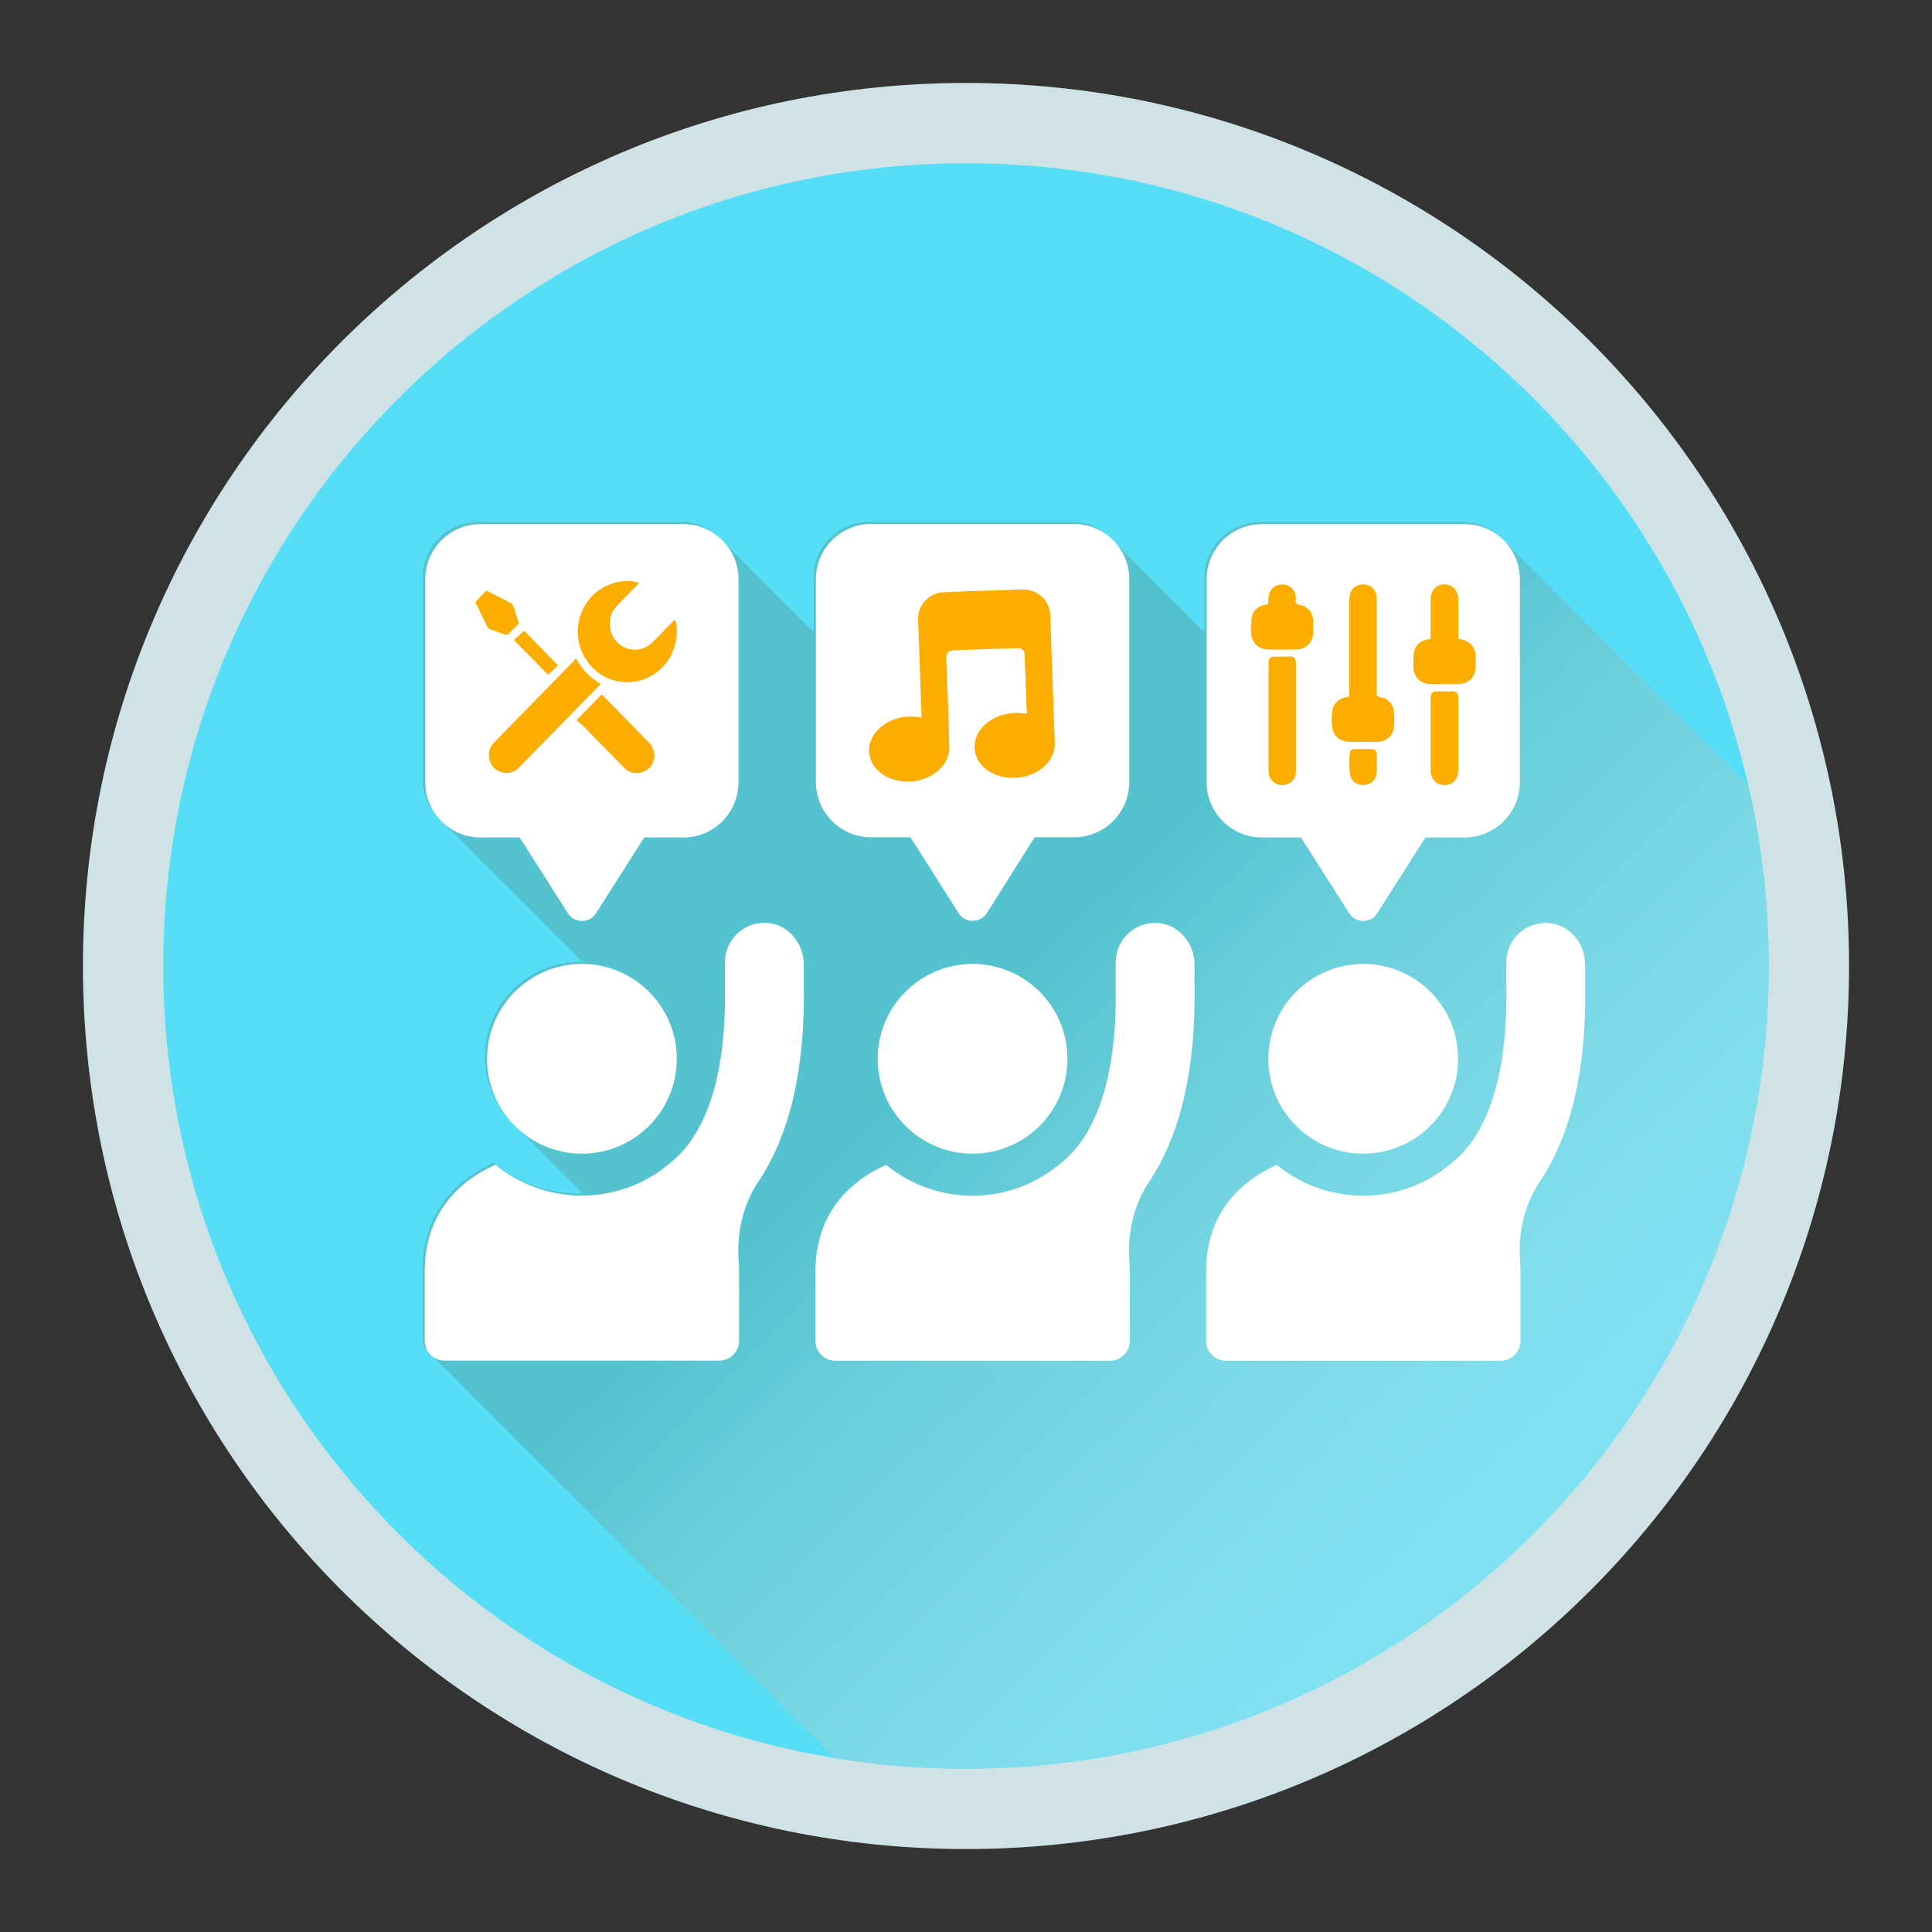 <?xml version="1.0" encoding="UTF-8"?>
<svg id="Layer_1_copy" data-name="Layer 1 copy" xmlns="http://www.w3.org/2000/svg" xmlns:xlink="http://www.w3.org/1999/xlink" viewBox="0 0 300 300">
  <rect x="0" y="0" width="300" height="300" fill="#333333" stroke="none"/>
  <defs>
    <style>
      .cls-1 {
        clip-path: url(#clippath);
      }

      .cls-2 {
        fill: none;
      }

      .cls-2, .cls-3, .cls-4, .cls-5, .cls-6, .cls-7 {
        stroke-width: 0px;
      }

      .cls-3 {
        fill: url(#linear-gradient);
      }

      .cls-4 {
        fill: #57def7;
      }

      .cls-5 {
        fill: #cfe3e6;
      }

      .cls-6 {
        fill: #fff;
      }

      .cls-7 {
        fill: #fbad00;
      }
    </style>
    <clipPath id="clippath">
      <path class="cls-2" d="m274.65,150c0,68.84-55.81,124.65-124.65,124.65S25.35,218.84,25.35,150,81.16,25.35,150,25.35s124.65,55.81,124.65,124.65"/>
    </clipPath>
    <linearGradient id="linear-gradient" x1="115.41" y1="110.96" x2="298.11" y2="295.92" gradientUnits="userSpaceOnUse">
      <stop offset=".23" stop-color="#54c3cf"/>
      <stop offset="1" stop-color="#fff" stop-opacity="0"/>
    </linearGradient>
  </defs>
  <path class="cls-5" d="m287.12,150c0,75.73-61.39,137.12-137.12,137.12S12.88,225.73,12.88,150,74.27,12.88,150,12.88s137.12,61.39,137.12,137.12"/>
  <path class="cls-4" d="m274.65,150c0,68.84-55.81,124.65-124.65,124.65S25.35,218.84,25.35,150,81.16,25.35,150,25.35s124.65,55.81,124.65,124.65"/>
  <g class="cls-1">
    <path class="cls-3" d="m400.36,301.39c-.23-.3-.5-.53-.78-.78-.23-.3-.5-.53-.78-.78-.23-.3-.5-.53-.78-.78-.23-.3-.5-.53-.78-.78-.23-.3-.5-.53-.78-.78-.23-.3-.5-.53-.78-.78-.23-.3-.5-.53-.78-.78-.23-.3-.5-.53-.78-.78-.23-.3-.5-.53-.78-.78-.23-.3-.5-.53-.78-.78-.23-.3-.5-.53-.78-.78-.23-.3-.5-.53-.78-.78-.23-.3-.5-.53-.78-.78-.23-.3-.5-.53-.78-.78-.23-.3-.5-.53-.78-.78-.23-.3-.5-.53-.78-.78-.23-.3-.5-.53-.78-.78-.23-.3-.5-.53-.78-.78-.23-.3-.5-.53-.78-.78-.06-.07-.08-.17-.14-.24,4-.72,7.06-4.22,7.06-8.42v-31.49c0-2.58-1.15-4.85-2.94-6.42-.24-.28-.5-.54-.78-.78-.24-.28-.5-.53-.78-.78-.24-.28-.5-.54-.78-.78-.24-.28-.5-.54-.78-.78-.24-.28-.5-.53-.78-.78-.24-.28-.5-.54-.78-.78-.24-.28-.5-.53-.78-.78-.24-.28-.5-.53-.78-.78-.24-.28-.5-.54-.78-.78-.24-.28-.5-.53-.78-.78-.24-.28-.5-.53-.78-.78-.24-.28-.5-.54-.78-.78-.24-.28-.5-.53-.78-.78-.24-.28-.5-.54-.78-.78-.24-.28-.5-.54-.78-.78-.24-.28-.5-.53-.78-.78-.24-.28-.5-.54-.78-.78-.24-.28-.5-.54-.78-.78-.24-.28-.5-.53-.78-.78-.24-.28-.5-.54-.78-.78-.24-.28-.5-.53-.78-.78-.24-.28-.5-.53-.78-.78-.24-.28-.5-.54-.78-.78-.24-.28-.5-.53-.78-.78-.24-.28-.5-.53-.78-.78-.24-.28-.5-.54-.78-.78-.24-.28-.5-.53-.78-.78-.24-.28-.5-.54-.78-.78-.24-.28-.5-.54-.78-.78-.24-.28-.5-.53-.78-.78-.24-.28-.5-.54-.78-.78-.24-.28-.5-.54-.78-.78-.24-.28-.5-.53-.78-.78-.24-.28-.5-.54-.78-.78-.24-.28-.5-.53-.78-.78-.24-.28-.5-.53-.78-.78-.24-.28-.5-.54-.78-.78-.24-.28-.5-.53-.78-.78-.24-.28-.5-.53-.78-.78-.24-.28-.5-.54-.78-.78-.24-.28-.5-.53-.78-.78-.24-.28-.5-.54-.78-.78-.24-.28-.5-.54-.78-.78-.24-.28-.5-.53-.78-.78-.24-.28-.5-.54-.78-.78-.24-.28-.5-.54-.78-.78-.24-.28-.5-.53-.78-.78-.24-.28-.5-.54-.78-.78-.24-.28-.5-.53-.78-.78-.24-.28-.5-.53-.78-.78-.24-.28-.5-.54-.78-.78-.24-.28-.5-.53-.78-.78-.24-.28-.5-.53-.78-.78-.24-.28-.5-.54-.78-.78-.24-.28-.5-.53-.78-.78-.24-.28-.5-.54-.78-.78-.24-.28-.5-.54-.78-.78-.24-.28-.5-.53-.78-.78-.24-.28-.5-.54-.78-.78-.24-.28-.5-.54-.78-.78-.24-.28-.5-.53-.78-.78-.24-.28-.5-.54-.78-.78-.24-.28-.5-.54-.78-.78-.24-.28-.5-.53-.78-.78-.24-.28-.5-.54-.78-.78-.24-.28-.5-.53-.78-.78-.24-.28-.5-.53-.78-.78-.24-.28-.5-.54-.78-.78-.24-.28-.5-.53-.78-.78-.24-.28-.5-.53-.78-.78-.24-.28-.5-.54-.78-.78-.24-.28-.5-.53-.78-.78-.24-.28-.5-.54-.78-.78-.24-.28-.5-.54-.78-.78-.24-.28-.5-.53-.78-.78-.24-.28-.5-.54-.78-.78-.24-.28-.5-.54-.78-.78-.24-.28-.5-.53-.78-.78-.24-.28-.5-.54-.78-.78-.24-.28-.5-.53-.78-.78-.24-.28-.5-.53-.78-.78-.24-.28-.5-.54-.78-.78-.24-.28-.5-.53-.78-.78-.24-.28-.5-.53-.78-.78-.24-.28-.5-.54-.78-.78-.24-.28-.5-.53-.78-.78-.24-.28-.5-.54-.78-.78-.24-.28-.5-.54-.78-.78-.24-.28-.5-.53-.78-.78-.24-.28-.5-.54-.78-.78-.24-.28-.5-.54-.78-.78-.24-.28-.5-.53-.78-.78-.24-.28-.5-.54-.78-.78-.24-.28-.5-.53-.78-.78-.24-.28-.5-.53-.78-.78-.24-.28-.5-.54-.78-.78-.24-.28-.5-.53-.78-.78-.24-.28-.5-.53-.78-.78-.24-.28-.5-.54-.78-.78-.24-.28-.5-.53-.78-.78-.24-.28-.5-.54-.78-.78-.24-.28-.5-.54-.78-.78-.24-.28-.5-.53-.78-.78-.24-.28-.5-.54-.78-.78-.24-.28-.5-.54-.78-.78-.24-.28-.5-.53-.78-.78-.24-.28-.5-.54-.78-.78-.24-.28-.5-.53-.78-.78-.24-.28-.5-.53-.78-.78-.24-.28-.5-.54-.78-.78-.24-.28-.5-.53-.78-.78-.24-.28-.5-.53-.78-.78-.24-.28-.5-.54-.78-.78-.24-.28-.5-.53-.78-.78-.24-.28-.5-.54-.78-.78-.24-.28-.5-.54-.78-.78-.24-.28-.5-.53-.78-.78-.24-.28-.5-.54-.78-.78-.24-.28-.5-.54-.78-.78-.24-.28-.5-.53-.78-.78-.24-.28-.5-.54-.78-.78-.24-.28-.5-.53-.78-.78-.24-.28-.5-.53-.78-.78-.24-.28-.5-.54-.78-.78-.24-.28-.5-.53-.78-.78-.24-.28-.5-.53-.78-.78-.24-.28-.5-.54-.78-.78-.24-.28-.5-.53-.78-.78-.24-.28-.5-.54-.78-.78-.24-.28-.5-.54-.78-.78-.24-.28-.5-.53-.78-.78-.24-.28-.5-.54-.78-.78-.24-.28-.5-.54-.78-.78-.24-.28-.5-.53-.78-.78-.24-.28-.5-.54-.78-.78-.24-.28-.5-.53-.78-.78-.24-.28-.5-.53-.78-.78-.24-.28-.5-.54-.78-.78-.24-.28-.5-.53-.78-.78-.24-.28-.5-.53-.78-.78-.24-.28-.5-.54-.78-.78-.24-.28-.5-.53-.78-.78-.24-.28-.5-.54-.78-.78-.24-.28-.5-.54-.78-.78-.24-.28-.5-.53-.78-.78-.24-.28-.5-.54-.78-.78-.24-.28-.5-.54-.78-.78-.24-.28-.5-.53-.78-.78-.24-.28-.5-.54-.78-.78-.24-.28-.5-.53-.78-.78-.24-.28-.5-.53-.78-.78-.24-.28-.5-.54-.78-.78-.24-.28-.5-.53-.78-.78-.24-.28-.5-.53-.78-.78-.24-.28-.5-.54-.78-.78-.24-.28-.5-.53-.78-.78-.24-.28-.5-.54-.78-.78-.24-.28-.5-.54-.78-.78-.24-.28-.5-.53-.78-.78-.24-.28-.5-.54-.78-.78-.24-.28-.5-.54-.78-.78-.24-.28-.5-.53-.78-.78-.24-.28-.5-.54-.78-.78-.24-.28-.5-.53-.78-.78-.24-.28-.5-.53-.78-.78-.24-.28-.5-.54-.78-.78-.24-.28-.5-.53-.78-.78-.24-.28-.5-.53-.78-.78-.24-.28-.5-.54-.78-.78-.24-.28-.5-.53-.78-.78-.24-.28-.5-.54-.78-.78-.24-.28-.5-.54-.78-.78-.24-.28-.5-.53-.78-.78-.24-.28-.5-.54-.78-.78-.24-.28-.5-.54-.78-.78-.24-.28-.5-.53-.78-.78-.24-.28-.5-.54-.78-.78-.24-.28-.5-.53-.78-.78-.24-.28-.5-.53-.78-.78-.24-.28-.5-.54-.78-.78-.24-.28-.5-.53-.78-.78-.24-.28-.5-.53-.78-.78-.24-.28-.5-.54-.78-.78-.24-.28-.5-.53-.78-.78-.24-.28-.5-.54-.78-.78-.24-.28-.5-.54-.78-.78-.24-.28-.5-.53-.78-.78-.24-.28-.5-.54-.78-.78-.24-.28-.5-.54-.78-.78-.24-.28-.5-.53-.78-.78-.24-.28-.5-.54-.78-.78-.24-.28-.5-.53-.78-.78-.24-.28-.5-.53-.78-.78-.24-.28-.5-.54-.78-.78-.24-.28-.5-.53-.78-.78-.24-.28-.5-.53-.78-.78-.24-.28-.5-.54-.78-.78-.24-.28-.5-.53-.78-.78-.24-.28-.5-.54-.78-.78-.24-.28-.5-.54-.78-.78-1.57-1.79-3.85-2.94-6.42-2.94h-31.48c-4.76,0-8.58,3.82-8.58,8.58v8.52c-.06-.05-.12-.09-.18-.14-.24-.28-.5-.54-.78-.78-.24-.28-.5-.53-.78-.78-.24-.28-.5-.54-.78-.78-.24-.28-.5-.54-.78-.78-.24-.28-.5-.53-.78-.78-.24-.28-.5-.54-.78-.78-.24-.28-.5-.54-.78-.78-.24-.28-.5-.53-.78-.78-.24-.28-.5-.54-.78-.78-.24-.28-.5-.53-.78-.78-.24-.28-.5-.53-.78-.78-.24-.28-.5-.54-.78-.78-.24-.28-.5-.53-.78-.78-.24-.28-.5-.53-.78-.78-.24-.28-.5-.54-.78-.78-.24-.28-.5-.53-.78-.78-.24-.28-.5-.54-.78-.78-.24-.28-.5-.54-.78-.78-1.57-1.79-3.85-2.94-6.42-2.94h-31.48c-4.72,0-8.58,3.82-8.58,8.58v8.51c-.05-.05-.11-.09-.17-.14-.24-.28-.5-.54-.78-.78-.24-.28-.5-.53-.78-.78-.24-.28-.5-.54-.78-.78-.24-.28-.5-.54-.78-.78-.24-.28-.5-.53-.78-.78-.24-.28-.5-.54-.78-.78-.24-.28-.5-.54-.78-.78-.24-.28-.5-.53-.78-.78-.24-.28-.5-.54-.78-.78-.24-.28-.5-.53-.78-.78-.24-.28-.5-.53-.78-.78-.24-.28-.5-.54-.78-.78-.24-.28-.5-.53-.78-.78-.24-.28-.5-.53-.78-.78-.24-.28-.5-.54-.78-.78-.24-.28-.5-.53-.78-.78-.24-.28-.5-.54-.78-.78-.24-.28-.5-.54-.78-.78-1.57-1.79-3.85-2.93-6.42-2.93h-31.48c-4.72,0-8.58,3.82-8.58,8.58v31.49c0,2.56,1.16,4.84,2.94,6.41.24.28.5.53.78.78.24.28.5.53.78.78.24.28.5.54.78.78.24.28.5.53.78.78.24.28.5.54.78.78.24.28.5.54.78.78.24.28.5.53.78.78.24.28.5.54.78.78.24.28.5.54.78.78.24.28.5.53.78.78.24.28.5.54.78.78.24.28.5.53.78.78.24.28.5.53.78.78.24.28.5.54.78.78.24.28.5.53.78.78.24.28.5.53.78.78.24.28.5.54.78.78.24.28.5.53.78.78.24.28.5.54.78.78.24.28.5.54.78.78.24.28.5.53.78.78.24.28.5.54.78.78.24.28.5.54.78.78.24.28.5.53.78.78.24.28.5.54.78.78.24.28.5.53.78.78.24.28.5.53.78.78.24.28.5.54.78.78.02.02.03.04.05.06-.16,0-.3-.05-.46-.05-8.14,0-14.73,6.6-14.73,14.73,0,4.27,1.84,8.08,4.74,10.77.25.27.51.53.78.78.25.27.51.53.78.78.25.27.51.53.78.78.25.27.51.53.78.78.25.27.51.53.78.78.25.27.51.53.78.78.25.27.51.53.78.78.25.27.51.53.78.78.25.27.51.53.78.78.25.27.51.53.78.78.25.27.51.53.78.78.25.27.51.53.78.78.25.27.51.53.78.78.1.11.17.23.27.33-.14,0-.27.03-.41.03-5.09,0-9.77-1.8-13.43-4.8-6.11,2.79-10.96,7.93-10.96,16.54v10.81c0,1.05.56,1.93,1.37,2.49.21.31.47.57.78.78.21.31.47.57.78.78.21.31.47.57.78.78.21.31.47.57.78.78.21.31.47.57.78.78.21.31.47.57.78.78.21.31.47.56.78.78.21.31.47.57.78.78.21.31.47.57.78.78.21.31.47.56.78.78.21.31.47.57.78.78.21.31.47.57.78.78.21.31.47.57.78.78.21.31.47.57.78.78.21.31.47.57.78.78.21.31.47.57.78.78.21.31.47.57.78.78.21.31.47.57.78.78.21.31.47.57.78.78.21.31.47.57.78.78.21.31.47.56.78.78.21.31.47.57.78.78.21.31.47.57.78.78.21.31.47.56.78.78.21.31.47.57.78.78.21.31.47.57.78.78.21.31.47.57.78.78.21.31.47.57.78.78.21.31.47.57.78.78.21.31.47.57.78.78.21.31.47.57.78.78.21.31.47.57.78.78.21.31.47.57.78.78.21.31.47.57.78.78.21.31.47.56.78.78.21.31.47.57.78.78.21.31.47.57.78.78.21.31.47.56.78.78.21.31.47.57.78.78.21.31.47.57.78.78.21.31.47.57.78.78.21.31.47.57.78.78.21.31.47.57.78.78.21.31.47.57.78.78.21.31.47.57.78.78.21.31.47.57.78.78.21.31.47.57.78.78.21.31.47.57.78.78.21.31.47.56.78.78.21.31.47.57.78.78.21.31.47.57.78.78.21.31.47.56.78.78.21.31.47.57.78.78.21.31.47.57.78.78.21.31.47.57.78.78.21.31.47.57.78.78.21.31.47.57.78.78.21.31.47.57.78.78.21.31.47.57.78.78.21.31.47.57.78.78.21.31.47.57.78.78.21.31.47.57.78.78.21.31.47.56.78.78.21.31.47.57.78.78.21.31.47.57.78.78.21.31.47.56.78.78.21.31.47.57.78.78.21.31.47.57.78.78.21.31.47.57.78.78.21.31.47.57.78.78.21.31.47.57.78.78.21.31.47.57.78.78.21.31.47.57.78.78.21.31.47.57.78.78.21.31.47.57.78.78.21.31.47.57.78.78.21.31.47.57.78.78.21.31.47.57.78.78.21.31.47.57.78.78.21.31.47.56.78.78.21.31.47.57.78.78.21.31.47.57.78.78.21.31.47.57.78.78.21.31.47.57.78.78.21.31.47.57.78.78.21.31.47.57.78.78.21.31.47.57.78.78.21.31.47.57.78.78.21.31.47.57.78.78.21.31.47.57.78.78.21.31.47.57.78.78.21.31.47.57.78.78.21.31.47.57.78.78.21.31.47.56.78.78.21.31.47.57.78.78.21.31.47.57.78.78.21.31.47.57.78.78.21.31.47.57.78.78.21.31.47.57.78.78.21.31.47.57.78.78.21.31.47.57.78.78.21.31.47.57.78.78.21.31.47.57.78.78.21.31.47.57.78.78.21.31.47.57.78.78.21.31.47.57.78.78.21.31.47.57.78.78.21.31.47.56.78.78.21.31.47.57.78.78.21.31.47.57.78.78.21.31.47.57.78.78.21.31.47.57.78.78.21.31.47.57.78.78.21.31.47.57.78.78.21.31.47.57.78.78.21.31.47.57.78.78.21.31.47.57.78.78.21.31.47.57.78.78.21.31.47.57.78.78.21.31.47.57.78.78.21.31.47.57.78.78.21.31.47.56.78.78.21.31.47.57.78.78.21.31.47.57.78.78.21.31.47.57.78.78.21.31.47.57.78.78.21.31.47.57.78.78.21.31.47.57.78.78.21.31.47.57.78.78.21.31.47.57.78.78.21.31.47.57.78.78.21.31.47.57.78.78.21.31.47.57.78.78.21.31.47.57.78.78.21.31.47.57.78.78.21.31.47.56.78.78.21.31.47.57.78.78.21.31.47.57.78.78.21.31.47.57.78.78.21.31.47.57.78.78.21.31.47.57.78.78.21.31.47.57.78.78.21.31.47.57.78.78.21.31.47.57.78.78.21.31.47.57.78.78.21.31.47.57.78.78.21.31.47.57.78.78.21.31.47.57.78.78.21.31.47.57.78.78.21.31.47.56.78.78.21.31.47.57.78.78.21.31.47.57.78.78.21.31.47.57.78.78.21.31.47.57.78.78.21.31.47.57.78.78.21.31.47.57.78.78.21.31.47.57.78.78.21.31.47.57.78.78.21.31.47.57.78.78.21.31.47.57.78.78.21.31.47.57.78.78.21.31.47.57.78.78.21.31.47.57.78.78.21.31.47.56.78.78.21.31.47.57.78.78.21.31.47.57.78.78.21.31.47.57.78.78.21.31.47.57.78.78.21.31.47.57.78.78.21.31.47.57.78.78.21.31.47.57.78.78.21.31.47.57.78.78.21.31.47.57.78.78.21.31.47.57.78.78.21.31.47.57.78.78.21.31.47.57.78.78.21.31.47.57.78.78.21.31.47.56.78.78.21.31.47.57.78.78.21.31.47.57.78.78.21.31.47.57.78.78.21.31.47.57.78.78.21.31.47.57.78.78.21.31.47.57.78.78.21.31.47.57.78.78.21.31.47.57.78.78.21.31.47.57.78.78.21.31.47.57.78.78.21.31.47.57.78.78.21.31.47.57.78.78.21.31.47.57.78.78.21.31.47.56.78.78.21.31.47.57.78.78.21.31.47.57.78.78.21.31.47.57.78.78.21.31.47.57.78.78.21.31.47.57.78.78.21.31.47.57.78.78.21.31.47.57.78.78.21.31.47.57.78.78.55.81,1.44,1.37,2.49,1.37h42.64c1.7,0,3.08-1.38,3.08-3.08v-10.75s0,0,0,0c.21.31.47.57.78.78.21.31.47.57.78.78.21.31.47.56.78.78.21.31.47.57.78.78.21.31.47.57.78.78.21.31.47.57.78.78.21.31.47.57.78.78.21.31.47.56.78.78.21.31.47.57.78.78.21.31.47.57.78.78.21.31.47.56.78.78.21.31.47.57.78.78.21.31.47.57.78.78.21.31.47.56.78.78.21.31.47.57.78.78.21.31.47.57.78.78.56.8,1.44,1.37,2.49,1.37h42.64c1.7,0,3.08-1.38,3.08-3.08v-10.75s0,0,0,0c.21.31.47.57.78.78.21.31.47.57.78.78.21.31.47.56.78.78.21.31.47.57.78.78.21.31.47.57.78.78.21.31.47.57.78.78.21.31.47.57.78.78.21.31.47.57.78.78.21.31.47.57.78.78.21.31.47.57.78.78.21.31.47.57.78.78.21.31.47.57.78.78.21.31.47.57.78.78.21.31.47.56.78.78.21.31.47.57.78.78.21.31.47.57.78.78.56.8,1.44,1.37,2.49,1.37h42.64c1.7,0,3.08-1.38,3.08-3.08v-10.81c0-.54-.02-1.06-.06-1.58-.32-4.36.64-8.7,3.07-12.34,4.89-7.32,7.26-17.52,7.04-30.41v-3.31c0-1.92-.89-3.65-2.24-4.86Z"/>
  </g>
  <rect class="cls-7" x="69.76" y="89.51" width="38.7" height="36.29" rx="3.89" ry="3.89"/>
  <rect class="cls-7" x="131.85" y="86.28" width="38.7" height="36.29" rx="3.89" ry="3.89"/>
  <rect class="cls-7" x="192.06" y="86.63" width="38.7" height="36.29" rx="3.89" ry="3.89"/>
  <g>
    <path class="cls-6" d="m75.63,164.41c0,8.14,6.59,14.73,14.73,14.73s14.73-6.6,14.73-14.73-6.6-14.73-14.73-14.73-14.73,6.6-14.73,14.73Z"/>
    <path class="cls-6" d="m119.01,143.31c-3.53-.18-6.44,2.62-6.44,6.11v3.75c.23,13.13-2.62,22.53-8.21,27.18-.73.61-1.46,1.17-2.2,1.7-3.38,2.27-7.44,3.6-11.81,3.6-5.09,0-9.77-1.8-13.43-4.8-6.11,2.79-10.96,7.93-10.96,16.54v10.81c0,1.7,1.38,3.08,3.08,3.08h42.64c1.7,0,3.08-1.38,3.08-3.08v-10.81c0-.54-.02-1.06-.06-1.58-.31-4.36.64-8.7,3.07-12.34,4.89-7.32,7.26-17.52,7.04-30.41v-3.31c0-3.31-2.48-6.28-5.79-6.45Z"/>
    <path class="cls-6" d="m136.29,164.41c0,8.14,6.6,14.73,14.73,14.73s14.73-6.59,14.73-14.73-6.6-14.73-14.73-14.73-14.73,6.6-14.73,14.73Z"/>
    <path class="cls-6" d="m179.68,143.32c-3.53-.18-6.44,2.62-6.44,6.11v3.76c.23,13.13-2.62,22.53-8.21,27.18-.73.6-1.46,1.17-2.2,1.7-3.38,2.27-7.44,3.6-11.81,3.6-5.09,0-9.77-1.8-13.43-4.8-6.11,2.79-10.96,7.93-10.96,16.54v10.81c0,1.7,1.38,3.08,3.08,3.08h42.64c1.7,0,3.08-1.38,3.08-3.08v-10.81c0-.54-.02-1.06-.06-1.58-.32-4.36.64-8.7,3.07-12.34,4.89-7.32,7.26-17.52,7.04-30.41v-3.31c0-3.31-2.48-6.28-5.79-6.45Z"/>
    <path class="cls-6" d="m196.95,164.41c0,8.14,6.59,14.73,14.73,14.73s14.73-6.59,14.73-14.73-6.6-14.73-14.73-14.73-14.73,6.6-14.73,14.73Z"/>
    <path class="cls-6" d="m240.34,143.32c-3.53-.18-6.44,2.62-6.44,6.11v3.76c.23,13.13-2.62,22.53-8.21,27.18-.73.6-1.46,1.17-2.2,1.7-3.38,2.27-7.44,3.6-11.81,3.6-5.09,0-9.77-1.8-13.43-4.8-6.11,2.79-10.96,7.93-10.96,16.54v10.81c0,1.7,1.38,3.08,3.08,3.08h42.64c1.7,0,3.08-1.38,3.08-3.08v-10.81c0-.54-.02-1.06-.06-1.58-.32-4.36.64-8.7,3.07-12.34,4.89-7.32,7.26-17.52,7.04-30.41v-3.31c0-3.31-2.48-6.28-5.79-6.45Z"/>
    <path class="cls-6" d="m106.09,81.39h-31.48c-4.72,0-8.58,3.82-8.58,8.58v31.49c0,4.72,3.85,8.58,8.58,8.58h6.09l7.49,11.78c.99,1.58,3.33,1.58,4.35,0l7.49-11.78h6.06c4.76,0,8.58-3.85,8.58-8.58v-31.49c0-4.76-3.82-8.58-8.58-8.58Zm-19.42,21.94c-.52.48-1.02.95-1.56,1.46-1.72-1.76-3.5-3.58-5.31-5.42.54-.48,1.05-.93,1.6-1.42,1.69,1.72,3.47,3.55,5.26,5.39Zm-12.73-9.6c-.05-.11-.05-.33.03-.41.46-.51.95-.99,1.43-1.48.05-.05.12-.08.17-.12.11.05.19.09.27.14,1.16.59,2.33,1.18,3.48,1.79.16.09.32.27.38.45.28.78.51,1.57.78,2.36.08.22.07.38-.12.56-.48.46-.94.93-1.39,1.41-.16.18-.31.18-.52.11-.78-.27-1.57-.53-2.35-.81-.15-.06-.32-.2-.39-.34-.61-1.21-1.21-2.43-1.79-3.65Zm6.71,25.4c-.83.85-1.83,1.14-2.96.72-1.12-.43-1.7-1.32-1.77-2.49-.05-.84.29-1.56.89-2.16,1.28-1.29,2.55-2.6,3.82-3.9,2.83-2.89,5.65-5.77,8.47-8.66.11-.11.17-.27.25-.4.05.03.11.07.16.1.87,1.64,2.12,2.92,3.78,3.84-.12.13-.21.24-.31.34-4.12,4.21-8.23,8.42-12.35,12.62Zm18.86.84c-.99.24-1.87-.01-2.6-.76-2.07-2.12-4.13-4.23-6.21-6.33-.36-.37-.77-.69-1.18-1.06,1.37-1.4,2.62-2.68,3.89-3.98.1.09.19.15.26.22,2.38,2.43,4.77,4.86,7.14,7.3,1.5,1.55.79,4.1-1.29,4.6Zm2.62-15.69c-2.97,2.34-7.15,2.18-9.89-.38-2.88-2.69-3.35-7.09-1.12-10.34,2.14-3.12,5.91-3.81,8.13-3.05-.11.12-.2.22-.29.32-1.1,1.12-2.22,2.22-3.28,3.38-1.61,1.75-1.25,4.63.7,5.98,1.59,1.1,3.61.9,5.01-.51,1.04-1.05,2.07-2.11,3.1-3.17.1-.1.21-.2.32-.3.71,1.95.24,5.77-2.68,8.06Z"/>
    <path class="cls-6" d="m227.43,81.39h-31.48c-4.76,0-8.58,3.82-8.58,8.58v31.49c0,4.72,3.82,8.58,8.58,8.58h6.06l7.49,11.78c1.03,1.58,3.36,1.58,4.35,0l7.49-11.78h6.09c4.72,0,8.58-3.85,8.58-8.58v-31.49c0-4.76-3.85-8.58-8.58-8.58Zm-26.21,30.02c0,2.81,0,5.63,0,8.44,0,.84-.4,1.45-1.14,1.82-.71.35-1.43.34-2.11-.09-.54-.34-.89-.83-.95-1.48-.03-.28-.04-.55-.04-.83,0-5.31,0-10.63,0-15.94,0-.24,0-.48.04-.72.05-.45.38-.65.77-.64.42.01,2.16-.03,2.68-.02.52.01.76.4.76,1.24,0,2.74,0,5.48,0,8.22h0Zm.08-10.55c-.72.01-1.44,0-2.17,0-.68,0-1.37,0-2.06,0-1.5,0-2.59-.86-2.77-2.33-.11-.85-.06-1.74.06-2.59.17-1.15,1.04-1.9,2.18-2.03.31-.04.41-.14.42-.44,0-.41,0-.82.1-1.21.25-.99,1.25-1.61,2.31-1.49,1.06.12,1.82.95,1.85,2.01,0,.07,0,.15,0,.22-.06.55,0,.88.72.97,1.04.12,1.85,1.09,1.94,2.14.06.79.08,1.59.01,2.38-.13,1.4-1.19,2.34-2.6,2.37Zm12.48,17.75c0,.43.01.85,0,1.28-.04,1.13-.9,1.97-2.02,2.01-1.15.04-2.09-.72-2.17-1.84-.07-.96-.06-1.92-.04-2.89.01-.58.31-.86.8-.85.5.01,2.16.01,2.64,0,.51-.02.79.27.8.84.01.48,0,.96,0,1.44h0Zm2.67-5.72c-.11,1.32-1.2,2.3-2.53,2.3-1.43.01-2.85,0-4.28,0-1.52,0-2.56-.81-2.78-2.3-.11-.78-.11-1.6,0-2.38.2-1.41,1.03-2.11,2.66-2.34v-.79c0-4.67,0-9.33,0-13.99,0-.42.02-.86.15-1.26.33-1.02,1.31-1.54,2.43-1.35.93.15,1.66.99,1.67,2,.01,4.89.01,9.77,0,14.66,0,.51.05.76.67.85,1.13.17,1.93,1.11,2.01,2.26.06.77.06,1.56,0,2.33Zm9.99,6.75c0,1.33-.89,2.26-2.13,2.27-1.26,0-2.16-.94-2.16-2.3,0-1.85,0-3.7,0-5.55s0-3.74,0-5.61c0-.75.25-1.09.79-1.1.56,0,2.12.07,2.58,0,.56-.08.92.29.92.96,0,1.98,0,3.96,0,5.94,0,1.8,0,3.59,0,5.39Zm2.67-15.94c-.02,1.39-1.11,2.5-2.5,2.51-1.55.02-3.11.02-4.66,0-1.35-.02-2.44-1.13-2.47-2.49-.01-.56,0-1.11,0-1.67,0-1.59.83-2.55,2.4-2.81.07-.01.14-.03.27-.05v-.6c0-1.87,0-3.74,0-5.61,0-1.3.94-2.27,2.16-2.25,1.21.01,2.12.96,2.13,2.23,0,1.87,0,3.74,0,5.61v.63c1.82.19,2.81,1.41,2.68,2.99-.04.5,0,1,0,1.5Z"/>
    <path class="cls-6" d="m166.76,81.37h-31.5c-4.7,0-8.57,3.82-8.57,8.57v31.5c0,4.75,3.88,8.57,8.57,8.57h6.12l7.48,11.79c.98,1.58,3.33,1.58,4.37,0l7.43-11.79h6.12c4.7,0,8.57-3.82,8.57-8.57v-31.5c0-4.75-3.88-8.57-8.57-8.57Zm-8.63,39.37c-3.44.38-6.5-1.58-6.77-4.31-.33-2.78,2.18-5.3,5.62-5.68.87-.11,1.69-.05,2.46.11l-.33-9.28c0-.55-.49-.98-1.04-.93l-3.93.11-6.17.22c-.6.05-1.04.49-1.04,1.04,0,0,.16,4.64.27,7.04.11,3.33.22,7.04.22,7.04,0,2.57-2.4,4.86-5.68,5.24-3.44.33-6.44-1.58-6.77-4.37-.33-2.73,2.24-5.3,5.68-5.68.82-.05,1.69,0,2.46.16l-.55-15.34c-.05-2.18,1.75-4.09,4.04-4.15l2.78-.11,4.48-.16,4.91-.16c2.29-.05,4.2,1.69,4.31,3.88l.71,20.15c0,2.57-2.46,4.86-5.68,5.19Z"/>
  </g>
</svg>